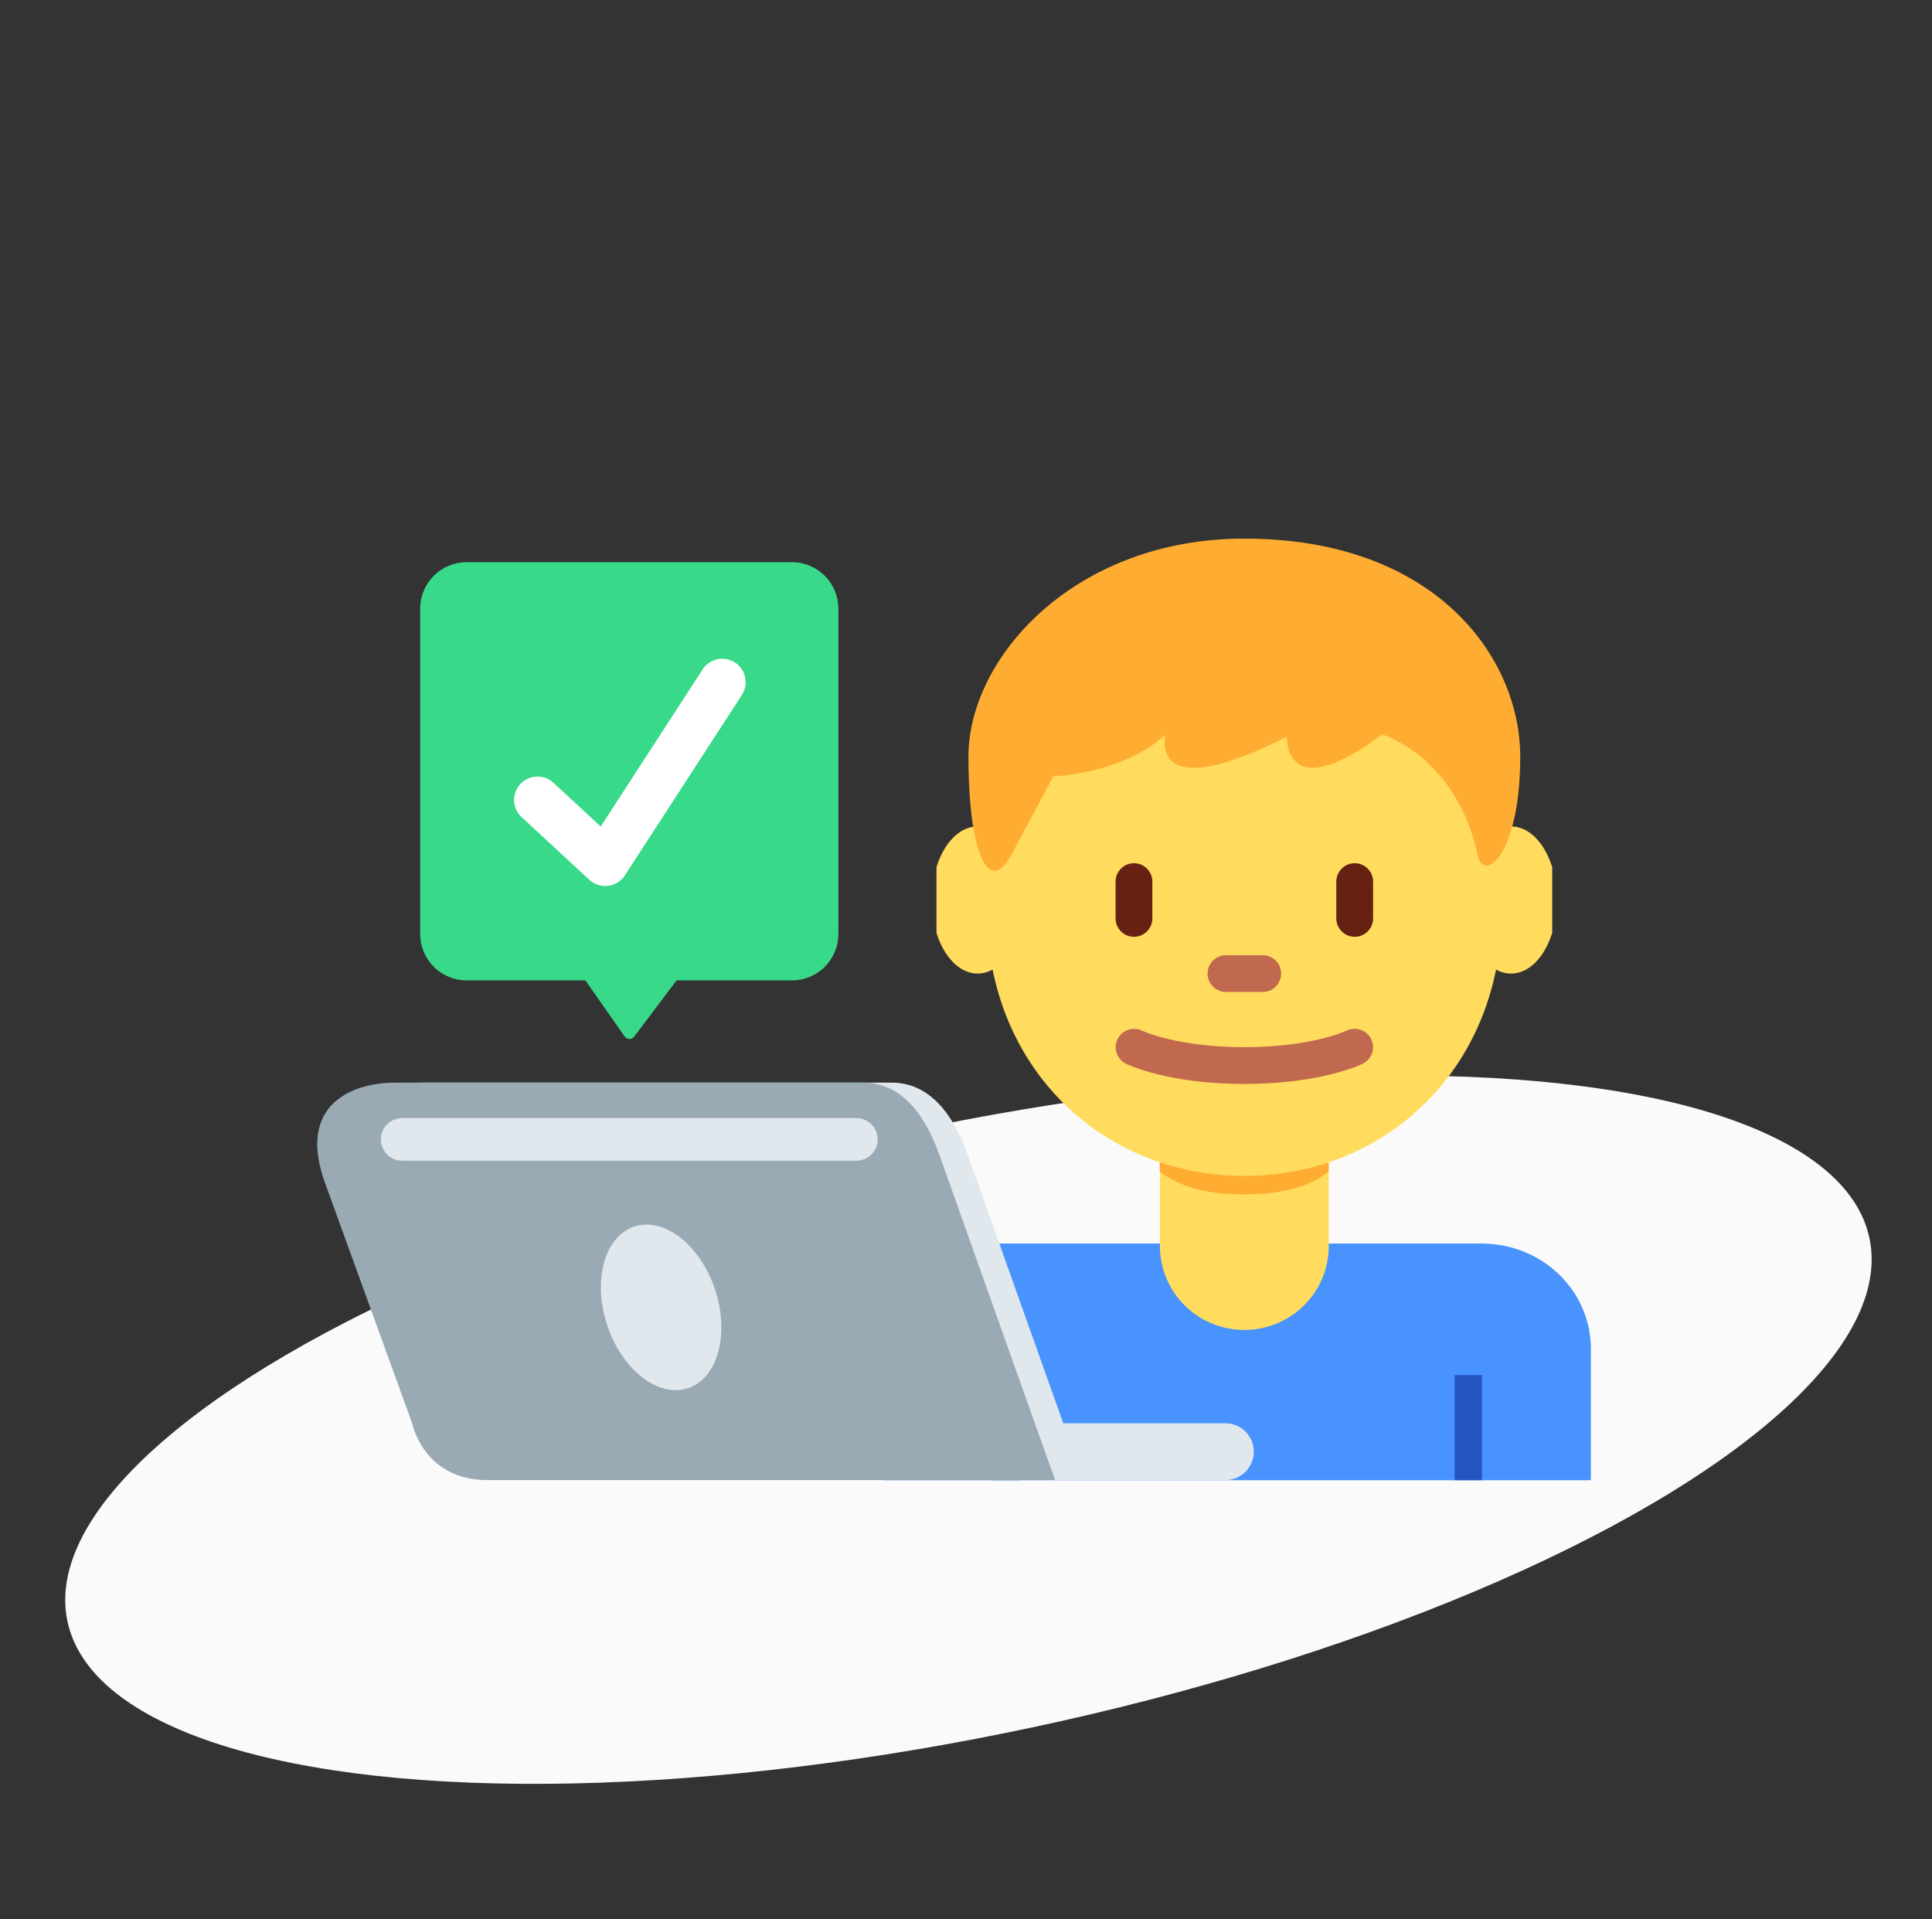 <svg width="149" height="148" viewBox="0 0 149 148" fill="none" xmlns="http://www.w3.org/2000/svg">
<rect x="0" y="0" width="149" height="148" fill="#333333" stroke="none"/>
<g clip-path="url(#clip0_932_6122)">
<ellipse cx="74.688" cy="110.254" rx="71.04" ry="23.48" transform="rotate(-12.009 74.688 110.254)" fill="#FAFAFA"/>
<g clip-path="url(#clip1_932_6122)">
<path d="M114.291 95.898H76.488C74.26 95.898 72.123 96.753 70.547 98.274C68.972 99.795 68.087 101.858 68.087 104.009V114.148H122.692V104.009C122.692 101.858 121.807 99.795 120.231 98.274C118.656 96.753 116.519 95.898 114.291 95.898Z" fill="#4993FF"/>
<path d="M76.488 106.037H78.588V114.148H76.488V106.037ZM112.191 106.037H114.291V114.148H112.191V106.037Z" fill="#2255C0"/>
</g>
<g clip-path="url(#clip2_932_6122)">
<path d="M89.456 87.477V96.097C89.456 97.811 90.142 99.455 91.363 100.667C92.584 101.88 94.24 102.561 95.966 102.561C97.693 102.561 99.348 101.88 100.569 100.667C101.79 99.455 102.476 97.811 102.476 96.097V87.477H89.456Z" fill="#FFDC5D"/>
<g clip-path="url(#clip3_932_6122)">
<path d="M89.446 90.356C91.26 91.73 93.511 92.102 95.958 92.102C98.404 92.102 100.653 91.729 102.469 90.356V86.865H89.444V90.356H89.446Z" fill="#FFAC33"/>
<path d="M78.943 69.405C78.943 72.539 77.356 75.079 75.397 75.079C73.438 75.079 71.85 72.539 71.85 69.405C71.85 66.272 73.438 63.731 75.397 63.731C77.356 63.731 78.943 66.272 78.943 69.405ZM120.081 69.405C120.081 72.539 118.494 75.079 116.535 75.079C114.576 75.079 112.989 72.539 112.989 69.405C112.989 66.272 114.576 63.731 116.535 63.731C118.494 63.731 120.081 66.272 120.081 69.405Z" fill="#FFDC5D"/>
<path d="M76.106 70.202C76.106 58.108 84.998 48.303 95.966 48.303C106.934 48.303 115.826 58.108 115.826 70.202C115.826 82.297 106.934 90.684 95.966 90.684C84.998 90.684 76.106 82.297 76.106 70.202Z" fill="#FFDC5D"/>
<path d="M87.454 72.242C87.078 72.242 86.717 72.093 86.451 71.827C86.185 71.561 86.036 71.2 86.036 70.824V67.987C86.036 67.61 86.185 67.249 86.451 66.984C86.717 66.717 87.078 66.568 87.454 66.568C87.83 66.568 88.191 66.717 88.457 66.984C88.723 67.249 88.873 67.61 88.873 67.987V70.824C88.873 71.2 88.723 71.561 88.457 71.827C88.191 72.093 87.83 72.242 87.454 72.242ZM104.477 72.242C104.101 72.242 103.74 72.093 103.474 71.827C103.208 71.561 103.058 71.2 103.058 70.824V67.987C103.058 67.61 103.208 67.249 103.474 66.984C103.74 66.717 104.101 66.568 104.477 66.568C104.853 66.568 105.214 66.717 105.48 66.984C105.746 67.249 105.896 67.61 105.896 67.987V70.824C105.896 71.2 105.746 71.561 105.48 71.827C105.214 72.093 104.853 72.242 104.477 72.242Z" fill="#662113"/>
<path d="M95.966 83.591C90.025 83.591 86.948 82.087 86.82 82.023C86.486 81.854 86.233 81.56 86.115 81.205C85.997 80.849 86.024 80.462 86.191 80.126C86.357 79.791 86.65 79.535 87.004 79.415C87.359 79.294 87.746 79.319 88.083 79.483C88.155 79.517 90.814 80.754 95.966 80.754C101.165 80.754 103.825 79.494 103.852 79.481C104.189 79.318 104.578 79.294 104.933 79.415C105.288 79.537 105.58 79.793 105.747 80.129C105.913 80.465 105.94 80.853 105.821 81.207C105.702 81.562 105.448 81.856 105.113 82.023C104.982 82.087 101.907 83.591 95.966 83.591ZM97.384 76.498H94.547C94.171 76.498 93.81 76.349 93.544 76.082C93.278 75.817 93.129 75.456 93.129 75.079C93.129 74.703 93.278 74.342 93.544 74.076C93.81 73.81 94.171 73.661 94.547 73.661H97.384C97.761 73.661 98.121 73.81 98.388 74.076C98.654 74.342 98.803 74.703 98.803 75.079C98.803 75.456 98.654 75.817 98.388 76.082C98.121 76.349 97.761 76.498 97.384 76.498Z" fill="#C1694F"/>
<path d="M95.966 41.536C82.873 41.536 74.688 50.703 74.688 58.34C74.688 65.979 76.325 69.035 77.962 65.979L81.236 59.868C81.236 59.868 86.613 59.692 89.887 56.637C89.887 56.637 88.368 62.311 99.242 56.812C99.242 56.812 99.006 62.311 106.605 56.637C106.605 56.637 112.335 58.34 113.969 65.979C114.423 68.099 117.244 65.979 117.244 58.34C117.244 50.703 110.698 41.536 95.966 41.536Z" fill="#FFAC33"/>
</g>
</g>
<g clip-path="url(#clip4_932_6122)">
<path d="M64.659 72.022C64.659 72.973 64.281 73.884 63.609 74.556C62.937 75.228 62.025 75.606 61.075 75.606H35.989C35.038 75.606 34.127 75.228 33.454 74.556C32.782 73.884 32.405 72.973 32.405 72.022V46.936C32.405 45.986 32.782 45.074 33.454 44.402C34.127 43.73 35.038 43.352 35.989 43.352H61.075C62.025 43.352 62.937 43.73 63.609 44.402C64.281 45.074 64.659 45.986 64.659 46.936V72.022Z" fill="#39D98A"/>
<path d="M56.686 51.092C56.285 50.832 55.796 50.742 55.328 50.841C54.86 50.941 54.45 51.222 54.189 51.623L46.329 63.739L42.697 60.382C42.524 60.217 42.32 60.088 42.096 60.003C41.873 59.918 41.635 59.878 41.395 59.886C41.157 59.894 40.922 59.949 40.704 60.048C40.486 60.148 40.291 60.289 40.129 60.465C39.966 60.641 39.84 60.847 39.758 61.071C39.676 61.296 39.64 61.534 39.651 61.773C39.662 62.012 39.72 62.246 39.822 62.462C39.925 62.679 40.069 62.872 40.247 63.032L45.452 67.846C45.799 68.167 46.239 68.326 46.677 68.326C47.163 68.326 47.784 68.122 48.192 67.503C48.432 67.138 57.218 53.589 57.218 53.589C57.347 53.39 57.436 53.168 57.479 52.934C57.522 52.701 57.519 52.462 57.469 52.23C57.42 51.998 57.325 51.778 57.191 51.583C57.057 51.388 56.885 51.221 56.686 51.092Z" fill="white"/>
</g>
<path d="M48.931 79.91C48.712 80.201 48.361 80.196 48.152 79.898L44.382 74.512C44.174 74.213 44.316 73.969 44.699 73.969H52.713C53.096 73.969 53.23 74.208 53.011 74.5L48.931 79.91Z" fill="#39D98A"/>
<path d="M96.696 111.95C96.696 112.53 96.466 113.087 96.055 113.498C95.644 113.908 95.088 114.139 94.507 114.139H72.614C72.034 114.139 71.477 113.908 71.066 113.498C70.656 113.087 70.425 112.53 70.425 111.95C70.425 111.369 70.656 110.812 71.066 110.402C71.477 109.991 72.034 109.76 72.614 109.76H94.507C95.088 109.76 95.644 109.991 96.055 110.402C96.466 110.812 96.696 111.369 96.696 111.95Z" fill="#E1E8ED"/>
<path d="M68.761 83.489H32.68C29.343 83.489 25.065 85.177 27.255 91.219L33.98 109.774C33.982 109.774 34.849 114.139 39.775 114.139H83.561L74.804 89.531C73.845 86.637 72.1 83.489 68.761 83.489Z" fill="#E1E8ED"/>
<path d="M66.572 83.489H30.49C27.154 83.489 22.876 85.177 25.065 91.219L31.791 109.774C31.793 109.774 32.66 114.139 37.586 114.139H81.372L72.614 89.531C71.656 86.637 69.911 83.489 66.572 83.489Z" fill="#99AAB5"/>
<path d="M55.141 99.434C56.288 102.875 55.358 106.286 53.064 107.05C50.769 107.816 47.98 105.647 46.833 102.205C45.686 98.764 46.616 95.353 48.911 94.589C51.205 93.825 53.996 95.992 55.141 99.434ZM66.046 89.51H31.017C30.582 89.51 30.164 89.337 29.856 89.029C29.549 88.721 29.375 88.303 29.375 87.868C29.375 87.432 29.549 87.014 29.856 86.707C30.164 86.399 30.582 86.226 31.017 86.226H66.046C66.482 86.226 66.899 86.399 67.207 86.707C67.515 87.014 67.688 87.432 67.688 87.868C67.688 88.303 67.515 88.721 67.207 89.029C66.899 89.337 66.482 89.51 66.046 89.51Z" fill="#E1E8ED"/>
</g>
<defs>
<clipPath id="clip0_932_6122">
<rect width="148" height="148" fill="white" transform="translate(0.688)"/>
</clipPath>
<clipPath id="clip1_932_6122">
<rect width="55.548" height="18.815" fill="white" transform="translate(67.744 95.686)"/>
</clipPath>
<clipPath id="clip2_932_6122">
<rect width="47.485" height="65.403" fill="white" transform="translate(72.224 37.45)"/>
</clipPath>
<clipPath id="clip3_932_6122">
<rect width="51.068" height="51.068" fill="white" transform="translate(70.432 41.034)"/>
</clipPath>
<clipPath id="clip4_932_6122">
<rect width="32.254" height="32.254" fill="white" transform="translate(32.405 43.352)"/>
</clipPath>
</defs>
</svg>
